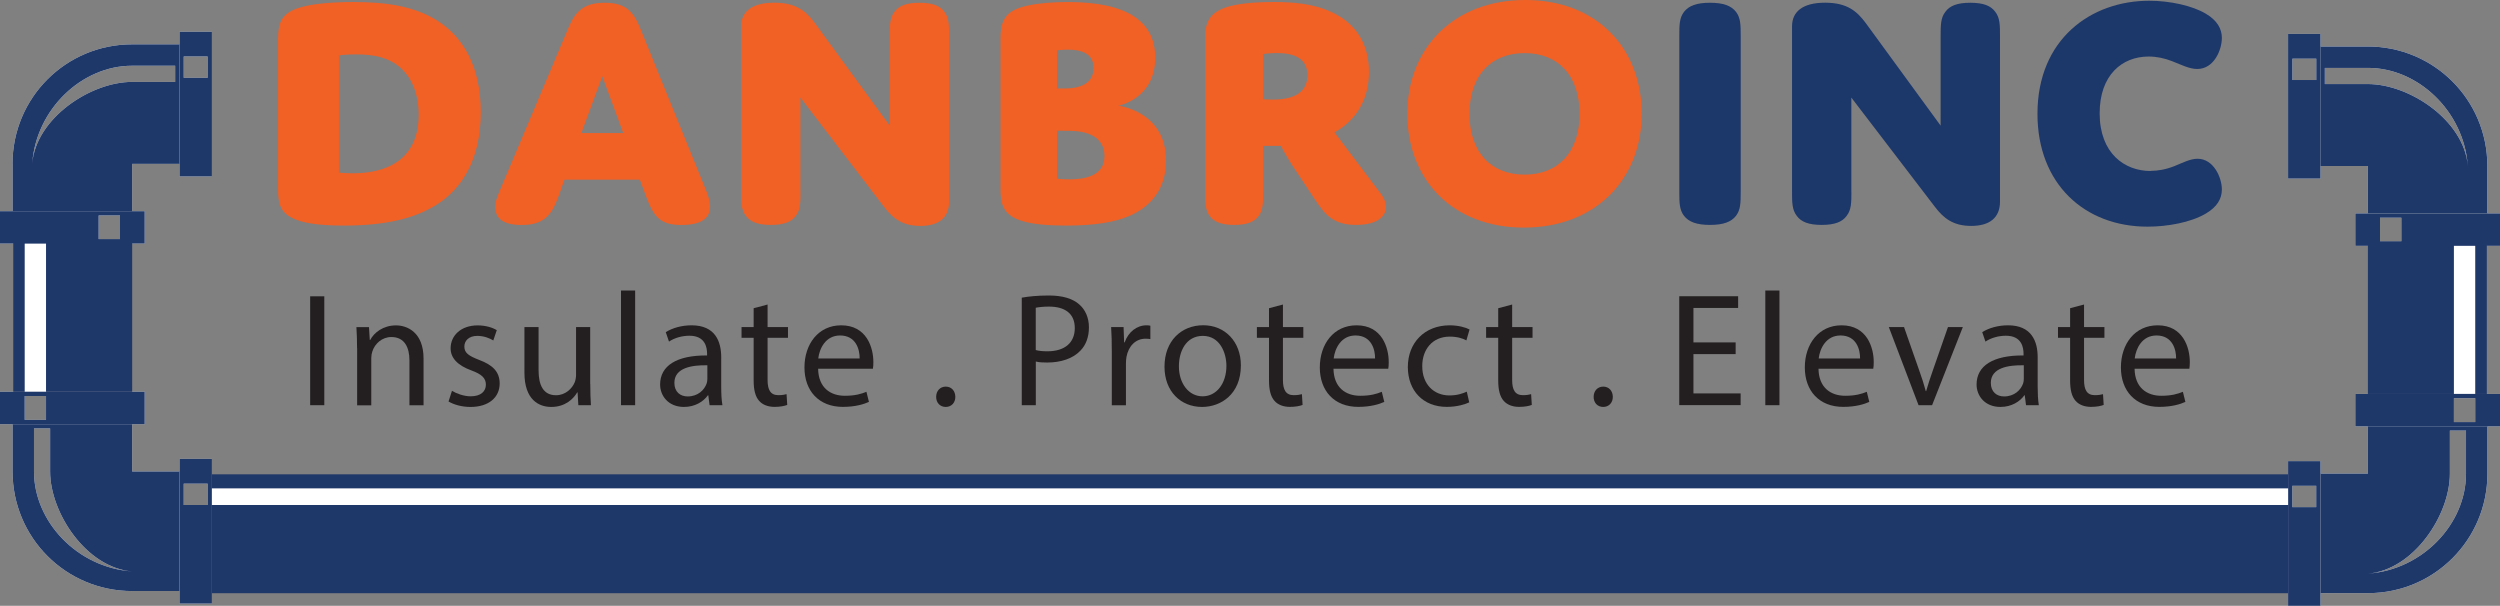 <?xml version="1.0" encoding="UTF-8"?>
<svg id="Layer_1" xmlns="http://www.w3.org/2000/svg" viewBox="0 0 371.49 90.02">
  <rect x="0" y="0" width="371.49" height="90.02" fill="#808080" stroke="none"/>
  <defs>
    <style>
      .cls-1 {
        fill: #1f386a;
      }

      .cls-2 {
        fill: #231f20;
      }

      .cls-3 {
        fill: #fff;
      }

      .cls-4 {
        fill: #1e386a;
      }

      .cls-5 {
        fill: #f16024;
      }

      .cls-6 {
        fill: #1c376a;
      }
    </style>
  </defs>
  <g>
    <g>
      <g>
        <g>
          <path class="cls-3" d="M351.86,6.91h-7.04s0,17.76,0,17.76h7.03v7.03h17.76v-7.03c0-9.87-7.97-17.76-17.76-17.76ZM366.71,24.65c-.57-6.81-8.72-12.16-14.84-12.16h-6.41v-2.4h6.41c7.43,0,14.25,6.42,14.84,14.56h0Z"/>
          <path class="cls-3" d="M349.99,31.71v4.82h21.5v-4.82h-21.5ZM356.83,35.9h-3.17v-3.55h3.17v3.55Z"/>
        </g>
        <path class="cls-3" d="M340,5.04v21.5h4.82V5.04h-4.82ZM344.19,11.89h-3.55v-3.17h3.55v3.17Z"/>
      </g>
      <g>
        <g>
          <path class="cls-4" d="M351.86,6.91h-7.04s0,17.76,0,17.76h7.03v7.03h17.76v-7.03c0-9.87-7.97-17.76-17.76-17.76ZM366.71,24.65c-.57-6.81-8.72-12.16-14.84-12.16h-6.41v-2.4h6.41c7.43,0,14.25,6.42,14.84,14.56h0Z"/>
          <path class="cls-4" d="M349.99,31.71v4.82h21.5v-4.82h-21.5ZM356.83,35.9h-3.17v-3.55h3.17v3.55Z"/>
        </g>
        <path class="cls-4" d="M340,5.04v21.5h4.82V5.04h-4.82ZM344.19,11.89h-3.55v-3.17h3.55v3.17Z"/>
      </g>
    </g>
    <g>
      <g>
        <g>
          <path class="cls-3" d="M369.62,70.39v-7.04s-17.76,0-17.76,0v7.03h-7.03v17.76h7.03c9.87,0,17.76-7.97,17.76-17.76ZM351.88,85.24c6.81-.57,12.16-8.72,12.16-14.84v-6.41h2.4v6.41c0,7.43-6.42,14.25-14.56,14.84h0Z"/>
          <path class="cls-3" d="M344.82,68.52h-4.82v21.5h4.82v-21.5ZM340.63,75.36v-3.17h3.55v3.17h-3.55Z"/>
        </g>
        <path class="cls-3" d="M371.49,58.54h-21.5v4.82h21.5v-4.82ZM364.64,62.72v-3.55h3.17v3.55h-3.17Z"/>
      </g>
      <g>
        <g>
          <path class="cls-4" d="M369.62,70.39v-7.04s-17.76,0-17.76,0v7.03h-7.03v17.76h7.03c9.87,0,17.76-7.97,17.76-17.76ZM351.88,85.24c6.81-.57,12.16-8.72,12.16-14.84v-6.41h2.4v6.41c0,7.43-6.42,14.25-14.56,14.84h0Z"/>
          <path class="cls-4" d="M344.82,68.52h-4.82v21.5h4.82v-21.5ZM340.63,75.36v-3.17h3.55v3.17h-3.55Z"/>
        </g>
        <path class="cls-4" d="M371.49,58.54h-21.5v4.82h21.5v-4.82ZM364.64,62.72v-3.55h3.17v3.55h-3.17Z"/>
      </g>
    </g>
    <rect class="cls-1" x="351.86" y="35.88" width="17.67" height="22.66"/>
    <rect class="cls-3" x="364.64" y="36.53" width="3.17" height="22"/>
  </g>
  <g>
    <g>
      <g>
        <g>
          <path class="cls-3" d="M1.87,24.35v7.03s17.76,0,17.76,0v-7.03h7.03s0-17.76,0-17.76h-7.04c-9.79,0-17.75,7.89-17.76,17.76ZM4.78,24.33c.59-8.14,7.4-14.56,14.84-14.56h6.41s0,2.4,0,2.4h-6.41c-6.12,0-14.27,5.35-14.84,12.16h0Z"/>
          <path class="cls-3" d="M0,31.38v4.82s21.5,0,21.5,0v-4.82s-21.5,0-21.5,0ZM14.66,32.02h3.17v3.55h-3.17v-3.55Z"/>
        </g>
        <path class="cls-3" d="M26.67,4.72v21.5s4.82,0,4.82,0V4.72s-4.82,0-4.82,0ZM27.3,8.39h3.55v3.17h-3.55v-3.17Z"/>
      </g>
      <g>
        <g>
          <path class="cls-4" d="M1.87,24.35v7.03s17.76,0,17.76,0v-7.03h7.03s0-17.76,0-17.76h-7.04c-9.79,0-17.75,7.89-17.76,17.76ZM4.78,24.33c.59-8.14,7.4-14.56,14.84-14.56h6.41s0,2.4,0,2.4h-6.41c-6.12,0-14.27,5.35-14.84,12.16h0Z"/>
          <path class="cls-4" d="M0,31.38v4.82s21.5,0,21.5,0v-4.82s-21.5,0-21.5,0ZM14.66,32.02h3.17v3.55h-3.17v-3.55Z"/>
        </g>
        <path class="cls-4" d="M26.67,4.72v21.5s4.82,0,4.82,0V4.72s-4.82,0-4.82,0ZM27.3,8.39h3.55v3.17h-3.55v-3.17Z"/>
      </g>
    </g>
    <g>
      <g>
        <g>
          <path class="cls-3" d="M19.63,87.82h7.03s0-17.76,0-17.76h-7.03v-7.03s-17.76,0-17.76,0v7.04c0,9.79,7.89,17.75,17.76,17.76ZM19.61,84.91c-8.14-.59-14.56-7.4-14.56-14.84v-6.41s2.4,0,2.4,0v6.41c0,6.12,5.35,14.27,12.16,14.84h0Z"/>
          <path class="cls-3" d="M26.67,89.69h4.82s0-21.5,0-21.5h-4.82s0,21.5,0,21.5ZM27.3,75.04v-3.17h3.55v3.17h-3.55Z"/>
        </g>
        <path class="cls-3" d="M0,63.03h21.5s0-4.82,0-4.82H0s0,4.82,0,4.82ZM3.67,62.39v-3.55h3.17v3.55h-3.17Z"/>
      </g>
      <g>
        <g>
          <path class="cls-4" d="M19.63,87.82h7.03s0-17.76,0-17.76h-7.03v-7.03s-17.76,0-17.76,0v7.04c0,9.79,7.89,17.75,17.76,17.76ZM19.61,84.91c-8.14-.59-14.56-7.4-14.56-14.84v-6.41s2.4,0,2.4,0v6.41c0,6.12,5.35,14.27,12.16,14.84h0Z"/>
          <path class="cls-4" d="M26.67,89.69h4.82s0-21.5,0-21.5h-4.82s0,21.5,0,21.5ZM27.3,75.04v-3.17h3.55v3.17h-3.55Z"/>
        </g>
        <path class="cls-4" d="M0,63.03h21.5s0-4.82,0-4.82H0s0,4.82,0,4.82ZM3.67,62.39v-3.55h3.17v3.55h-3.17Z"/>
      </g>
    </g>
    <rect class="cls-1" x="1.96" y="35.55" width="17.67" height="22.66" transform="translate(21.6 93.76) rotate(-180)"/>
    <rect class="cls-3" x="3.67" y="36.2" width="3.17" height="22"/>
  </g>
  <g>
    <path class="cls-5" d="M65.11,30.26c-3.41,2.26-7.98,3.26-14.05,3.26-4.06,0-6.12-.45-7.38-1-2.11-.95-2.36-2.36-2.36-4.42V5.87c0-2.71.55-4.17,4.07-4.97,1.56-.35,4.01-.6,7.13-.6,4.82,0,9.33.6,12.9,3.06,3.26,2.26,6.02,6.32,6.02,13.3,0,7.33-3.01,11.39-6.32,13.6ZM50.36,25.65s.95.1,2.06.1c3.01,0,9.79-.7,9.79-8.68,0-3.46-1.25-5.82-2.91-7.18-1.66-1.36-3.76-1.81-6.47-1.81-1.56,0-2.46.15-2.46.15v17.41Z"/>
    <path class="cls-5" d="M95.07,26.7h-11.19l-.9,2.51c-1.05,2.91-2.31,4.22-5.47,4.22-2.86,0-3.91-1.05-3.91-2.66,0-.6.15-1.25.55-2.16l10.24-24.29c1.05-2.56,2.26-3.91,5.47-3.91s4.32,1.41,5.32,3.91l9.89,24.34c.3.85.45,1.46.45,2.01,0,1.81-1.41,2.76-4.27,2.76-3.01,0-4.06-1.05-5.22-4.17l-.95-2.56ZM86.39,19.77h6.22l-3.11-8.43-3.11,8.43Z"/>
    <path class="cls-5" d="M118.95,28.46c0,1.61,0,2.71-.7,3.61-.65.9-1.76,1.35-3.71,1.35s-3.06-.45-3.71-1.35c-.7-.9-.7-2.01-.7-3.61V3.91c0-2.16,1.56-3.51,4.92-3.51s4.77,1.35,6.02,3.01l11.14,15.26V5.37c0-1.61,0-2.71.7-3.61.65-.9,1.76-1.35,3.71-1.35s3.06.45,3.71,1.35c.7.9.7,2.01.7,3.61v24.59c0,2.41-1.56,3.61-4.27,3.61s-4.12-1.15-5.42-2.86l-12.4-16.21v13.95Z"/>
    <path class="cls-5" d="M167.73,32.12c-2.11.9-5.07,1.4-9.33,1.4-2.36,0-4.72-.15-6.42-.65-3.11-.9-3.31-2.76-3.31-4.92V5.67c0-3.01,1.05-4.22,4.17-4.87,1.66-.35,3.81-.5,5.82-.5,9.18,0,13,3.11,13,8.28,0,6.12-5.47,7.13-5.47,7.13,0,0,7.08.8,7.08,8.18,0,4.27-2.36,6.88-5.52,8.23ZM157.09,13.15h.75c.9,0,2.56,0,3.66-.85.65-.5,1-1.25,1-2.21,0-2.26-2.01-2.71-3.81-2.71-.85,0-1.61.1-1.61.1v5.67ZM157.09,26.55s.75.1,1.81.1c2.41,0,5.22-.55,5.22-3.46,0-1.41-.65-2.46-1.81-3.06-1.35-.7-2.91-.7-4.42-.7h-.8v7.13Z"/>
    <path class="cls-5" d="M187.7,28.46c0,1.61,0,2.71-.65,3.61-.65.9-1.76,1.35-3.66,1.35s-3.01-.45-3.66-1.35c-.65-.9-.65-2.01-.65-3.61V6.02c0-1.81,0-3.96,3.21-4.97,1.46-.45,3.61-.75,6.98-.75,2.76,0,5.82.2,8.63,1.51,3.46,1.61,5.52,4.57,5.52,8.88,0,4.01-1.81,7.13-5.12,8.98l6.93,9.18c1.61,2.16.6,4.57-3.71,4.57-3.31,0-4.57-1.41-6.12-3.76l-3.46-5.22c-.9-1.41-1.61-2.76-1.61-2.76h-2.61v6.78ZM187.7,14.75s.7.05,1.41.05c3.71,0,5.17-1.46,5.17-3.61,0-2.51-1.96-3.31-4.57-3.31-1.1,0-2.01.15-2.01.15v6.72Z"/>
    <path class="cls-5" d="M226.64,0c10.64,0,17.31,7.18,17.31,16.91s-6.88,16.91-17.52,16.91-17.31-7.18-17.31-16.91S216,0,226.64,0ZM226.54,25.95c4.97,0,8.18-3.31,8.18-9.03s-3.21-9.03-8.18-9.03-8.18,3.31-8.18,9.03,3.21,9.03,8.18,9.03Z"/>
    <path class="cls-6" d="M258.66,28.46c0,1.61,0,2.71-.7,3.61-.7.9-1.86,1.35-3.86,1.35s-3.16-.45-3.86-1.35c-.7-.9-.7-2.01-.7-3.61V5.37c0-1.61,0-2.71.7-3.61.7-.9,1.86-1.35,3.86-1.35s3.16.45,3.86,1.35c.7.9.7,2.01.7,3.61v23.09Z"/>
    <path class="cls-6" d="M275.11,28.46c0,1.61,0,2.71-.7,3.61-.65.9-1.76,1.35-3.71,1.35s-3.06-.45-3.71-1.35c-.7-.9-.7-2.01-.7-3.61V3.91c0-2.16,1.56-3.51,4.92-3.51s4.77,1.35,6.02,3.01l11.14,15.26V5.37c0-1.61,0-2.71.7-3.61.65-.9,1.76-1.35,3.71-1.35s3.06.45,3.71,1.35c.7.9.7,2.01.7,3.61v24.59c0,2.41-1.56,3.61-4.27,3.61s-4.12-1.15-5.42-2.86l-12.4-16.21v13.95Z"/>
    <path class="cls-6" d="M319.58,25.39c1.05,0,2.26-.2,3.51-.7s2.36-1.1,3.46-1.1c2.36,0,3.61,2.76,3.61,4.57,0,1.41-.75,2.61-2.36,3.56-2.26,1.35-5.77,1.96-8.68,1.96-9.38,0-16.36-6.37-16.36-16.76,0-11.14,7.98-16.81,16.61-16.81,3.11,0,6.42.75,8.38,1.91,1.71,1,2.41,2.26,2.41,3.61,0,1.76-1.15,4.62-3.66,4.62-1.15,0-2.31-.6-3.71-1.15-1.15-.45-2.31-.7-3.51-.7-3.96,0-7.28,2.76-7.28,8.43,0,5.97,3.71,8.58,7.58,8.58Z"/>
  </g>
  <rect class="cls-1" x="176.91" y="-74.94" width="17.67" height="308.51" transform="translate(106.43 265.06) rotate(-90)"/>
  <rect class="cls-3" x="184.51" y="-80.45" width="2.47" height="308.51" transform="translate(111.94 259.55) rotate(-90)"/>
  <g>
    <path class="cls-2" d="M48.19,44.03v16.18h-2.1v-16.18h2.1Z"/>
    <path class="cls-2" d="M53.06,51.74c0-1.21-.04-2.17-.1-3.13h1.87l.12,1.91h.06c.57-1.09,1.92-2.17,3.84-2.17,1.59,0,4.09.96,4.09,4.95v6.92h-2.1v-6.69c0-1.88-.71-3.45-2.68-3.45-1.39,0-2.47.98-2.84,2.17-.09.26-.15.63-.15.98v7h-2.1v-8.47Z"/>
    <path class="cls-2" d="M67.14,58.06c.64.4,1.75.83,2.8.83,1.54,0,2.26-.76,2.26-1.73s-.61-1.55-2.16-2.12c-2.1-.76-3.09-1.9-3.08-3.29,0-1.87,1.52-3.4,4.02-3.4,1.18,0,2.2.32,2.84.71l-.52,1.53c-.45-.28-1.3-.68-2.38-.68-1.25,0-1.92.72-1.92,1.59,0,.96.68,1.39,2.2,1.98,2,.75,3.04,1.75,3.05,3.49,0,2.06-1.6,3.5-4.34,3.5-1.27,0-2.45-.33-3.26-.81l.51-1.59Z"/>
    <path class="cls-2" d="M87.71,57.03c0,1.22.04,2.26.1,3.18h-1.87l-.11-1.9h-.06c-.54.93-1.76,2.16-3.84,2.16-1.82,0-4-1.02-4-5.09v-6.78h2.1v6.41c0,2.21.69,3.72,2.59,3.72,1.41,0,2.4-.99,2.79-1.94.11-.3.19-.68.19-1.08v-7.11h2.1v8.43Z"/>
    <path class="cls-2" d="M92.28,43.17h2.1v17.04h-2.1v-17.04Z"/>
    <path class="cls-2" d="M105.44,60.21l-.19-1.47h-.06c-.64.91-1.89,1.73-3.55,1.73-2.34,0-3.55-1.67-3.55-3.33,0-2.81,2.49-4.36,6.98-4.32v-.25c0-.94-.27-2.69-2.64-2.68-1.08,0-2.21.32-3.02.87l-.48-1.4c.96-.62,2.37-1.02,3.83-1.02,3.55,0,4.41,2.43,4.41,4.75v4.34c0,.99.04,1.98.18,2.78h-1.9ZM105.11,54.28c-2.28-.05-4.9.36-4.9,2.61,0,1.38.91,2.02,1.97,2.02,1.53,0,2.49-.96,2.83-1.94.07-.22.1-.46.1-.67v-2.02Z"/>
    <path class="cls-2" d="M114.06,45.26v3.34h3.03v1.6h-3.03v6.26c0,1.45.42,2.26,1.6,2.26.55,0,.95-.07,1.22-.15l.1,1.6c-.41.16-1.07.29-1.89.29-.97,0-1.78-.32-2.28-.89-.58-.64-.82-1.66-.82-3.03v-6.34h-1.8v-1.6h1.8v-2.8l2.07-.55Z"/>
    <path class="cls-2" d="M121.57,54.78c.04,2.85,1.85,4.03,3.97,4.03,1.51,0,2.43-.27,3.21-.59l.37,1.5c-.74.34-2.03.74-3.87.74-3.57,0-5.71-2.38-5.71-5.86s2.07-6.26,5.46-6.26c3.79,0,4.78,3.32,4.78,5.46,0,.44-.02.76-.07.99h-8.14ZM127.74,53.27c.02-1.33-.54-3.42-2.91-3.42-2.15,0-3.07,1.95-3.24,3.42h6.15Z"/>
    <path class="cls-2" d="M139.11,58.97c0-.89.59-1.52,1.43-1.52s1.41.63,1.42,1.52c0,.85-.56,1.5-1.43,1.5s-1.43-.66-1.42-1.5Z"/>
    <path class="cls-2" d="M151.84,44.23c1.01-.18,2.33-.32,4.02-.32,2.05,0,3.57.47,4.53,1.34.88.77,1.42,1.95,1.42,3.39s-.44,2.62-1.26,3.46c-1.11,1.18-2.9,1.77-4.94,1.77-.63,0-1.21-.02-1.69-.15v6.49h-2.09v-15.98ZM153.92,52.02c.46.13,1.05.18,1.73.18,2.53,0,4.06-1.24,4.06-3.45s-1.53-3.19-3.82-3.19c-.92,0-1.61.09-1.98.17v6.3Z"/>
    <path class="cls-2" d="M165.21,52.22c0-1.37-.03-2.54-.1-3.62h1.85l.08,2.28h.08c.54-1.56,1.82-2.54,3.23-2.54.23,0,.39.01.59.06v1.99c-.22-.04-.43-.06-.72-.06-1.49,0-2.54,1.12-2.83,2.7-.05.3-.08.64-.08.99v6.2h-2.1v-7.99Z"/>
    <path class="cls-2" d="M184.39,54.29c0,4.3-2.98,6.18-5.77,6.18-3.15,0-5.58-2.29-5.58-5.98,0-3.88,2.55-6.16,5.76-6.16s5.59,2.42,5.59,5.96ZM175.18,54.43c0,2.55,1.46,4.46,3.52,4.46s3.54-1.89,3.54-4.53c0-1.96-.99-4.45-3.5-4.45s-3.56,2.31-3.56,4.51Z"/>
    <path class="cls-2" d="M190.64,45.26v3.34h3.03v1.6h-3.03v6.26c0,1.45.42,2.26,1.6,2.26.55,0,.95-.07,1.22-.15l.1,1.6c-.41.16-1.07.29-1.89.29-.97,0-1.78-.32-2.28-.89-.58-.64-.82-1.66-.82-3.03v-6.34h-1.8v-1.6h1.8v-2.8l2.07-.55Z"/>
    <path class="cls-2" d="M198.15,54.78c.04,2.85,1.85,4.03,3.97,4.03,1.51,0,2.43-.27,3.21-.59l.37,1.5c-.74.34-2.03.74-3.87.74-3.57,0-5.71-2.38-5.71-5.86s2.07-6.26,5.46-6.26c3.79,0,4.78,3.32,4.78,5.46,0,.44-.02.76-.07.99h-8.14ZM204.33,53.27c.02-1.33-.54-3.42-2.91-3.42-2.15,0-3.07,1.95-3.24,3.42h6.15Z"/>
    <path class="cls-2" d="M218.32,59.79c-.56.27-1.77.67-3.33.67-3.5,0-5.79-2.38-5.79-5.93s2.44-6.19,6.24-6.19c1.25,0,2.37.32,2.93.62l-.47,1.62c-.52-.28-1.31-.56-2.47-.56-2.65,0-4.1,1.99-4.09,4.4,0,2.69,1.73,4.34,4.04,4.34,1.18,0,1.99-.3,2.58-.56l.36,1.58Z"/>
    <path class="cls-2" d="M224.7,45.26v3.34h3.03v1.6h-3.03v6.26c0,1.45.42,2.26,1.6,2.26.55,0,.95-.07,1.22-.15l.1,1.6c-.41.16-1.07.29-1.89.29-.97,0-1.78-.32-2.28-.89-.58-.64-.82-1.66-.82-3.03v-6.34h-1.8v-1.6h1.8v-2.8l2.07-.55Z"/>
    <path class="cls-2" d="M236.81,58.97c0-.89.59-1.52,1.43-1.52s1.41.63,1.42,1.52c0,.85-.56,1.5-1.43,1.5s-1.43-.66-1.42-1.5Z"/>
    <path class="cls-2" d="M257.91,52.62h-6.27v5.84h7.01v1.74h-9.12v-16.18h8.75v1.74h-6.64v5.12h6.27v1.73Z"/>
    <path class="cls-2" d="M262.32,43.17h2.1v17.04h-2.1v-17.04Z"/>
    <path class="cls-2" d="M270.22,54.78c.04,2.85,1.85,4.03,3.97,4.03,1.51,0,2.43-.27,3.21-.59l.37,1.5c-.74.34-2.03.74-3.87.74-3.57,0-5.71-2.38-5.71-5.86s2.07-6.26,5.46-6.26c3.79,0,4.78,3.32,4.78,5.46,0,.44-.02.76-.07.99h-8.14ZM276.4,53.27c.02-1.33-.54-3.42-2.91-3.42-2.15,0-3.07,1.95-3.24,3.42h6.15Z"/>
    <path class="cls-2" d="M282.93,48.6l2.28,6.51c.39,1.08.69,2.03.95,3h.06c.27-.96.6-1.93.97-3l2.27-6.51h2.21l-4.57,11.61h-2.01l-4.42-11.61h2.26Z"/>
    <path class="cls-2" d="M301.06,60.21l-.19-1.47h-.06c-.64.91-1.89,1.73-3.55,1.73-2.34,0-3.55-1.67-3.55-3.33,0-2.81,2.49-4.36,6.98-4.32v-.25c0-.94-.27-2.69-2.64-2.68-1.08,0-2.21.32-3.02.87l-.48-1.4c.96-.62,2.37-1.02,3.83-1.02,3.55,0,4.41,2.43,4.41,4.75v4.34c0,.99.04,1.98.17,2.78h-1.9ZM300.73,54.28c-2.28-.05-4.9.36-4.9,2.61,0,1.38.91,2.02,1.97,2.02,1.53,0,2.49-.96,2.83-1.94.07-.22.1-.46.1-.67v-2.02Z"/>
    <path class="cls-2" d="M309.68,45.26v3.34h3.03v1.6h-3.03v6.26c0,1.45.42,2.26,1.6,2.26.55,0,.95-.07,1.22-.15l.1,1.6c-.41.16-1.07.29-1.89.29-.97,0-1.78-.32-2.28-.89-.58-.64-.82-1.66-.82-3.03v-6.34h-1.8v-1.6h1.8v-2.8l2.07-.55Z"/>
    <path class="cls-2" d="M317.19,54.78c.04,2.85,1.85,4.03,3.97,4.03,1.51,0,2.43-.27,3.21-.59l.37,1.5c-.74.34-2.03.74-3.87.74-3.57,0-5.71-2.38-5.71-5.86s2.07-6.26,5.46-6.26c3.79,0,4.78,3.32,4.78,5.46,0,.44-.03.76-.07.99h-8.14ZM323.36,53.27c.02-1.33-.54-3.42-2.91-3.42-2.16,0-3.07,1.95-3.24,3.42h6.15Z"/>
  </g>
</svg>